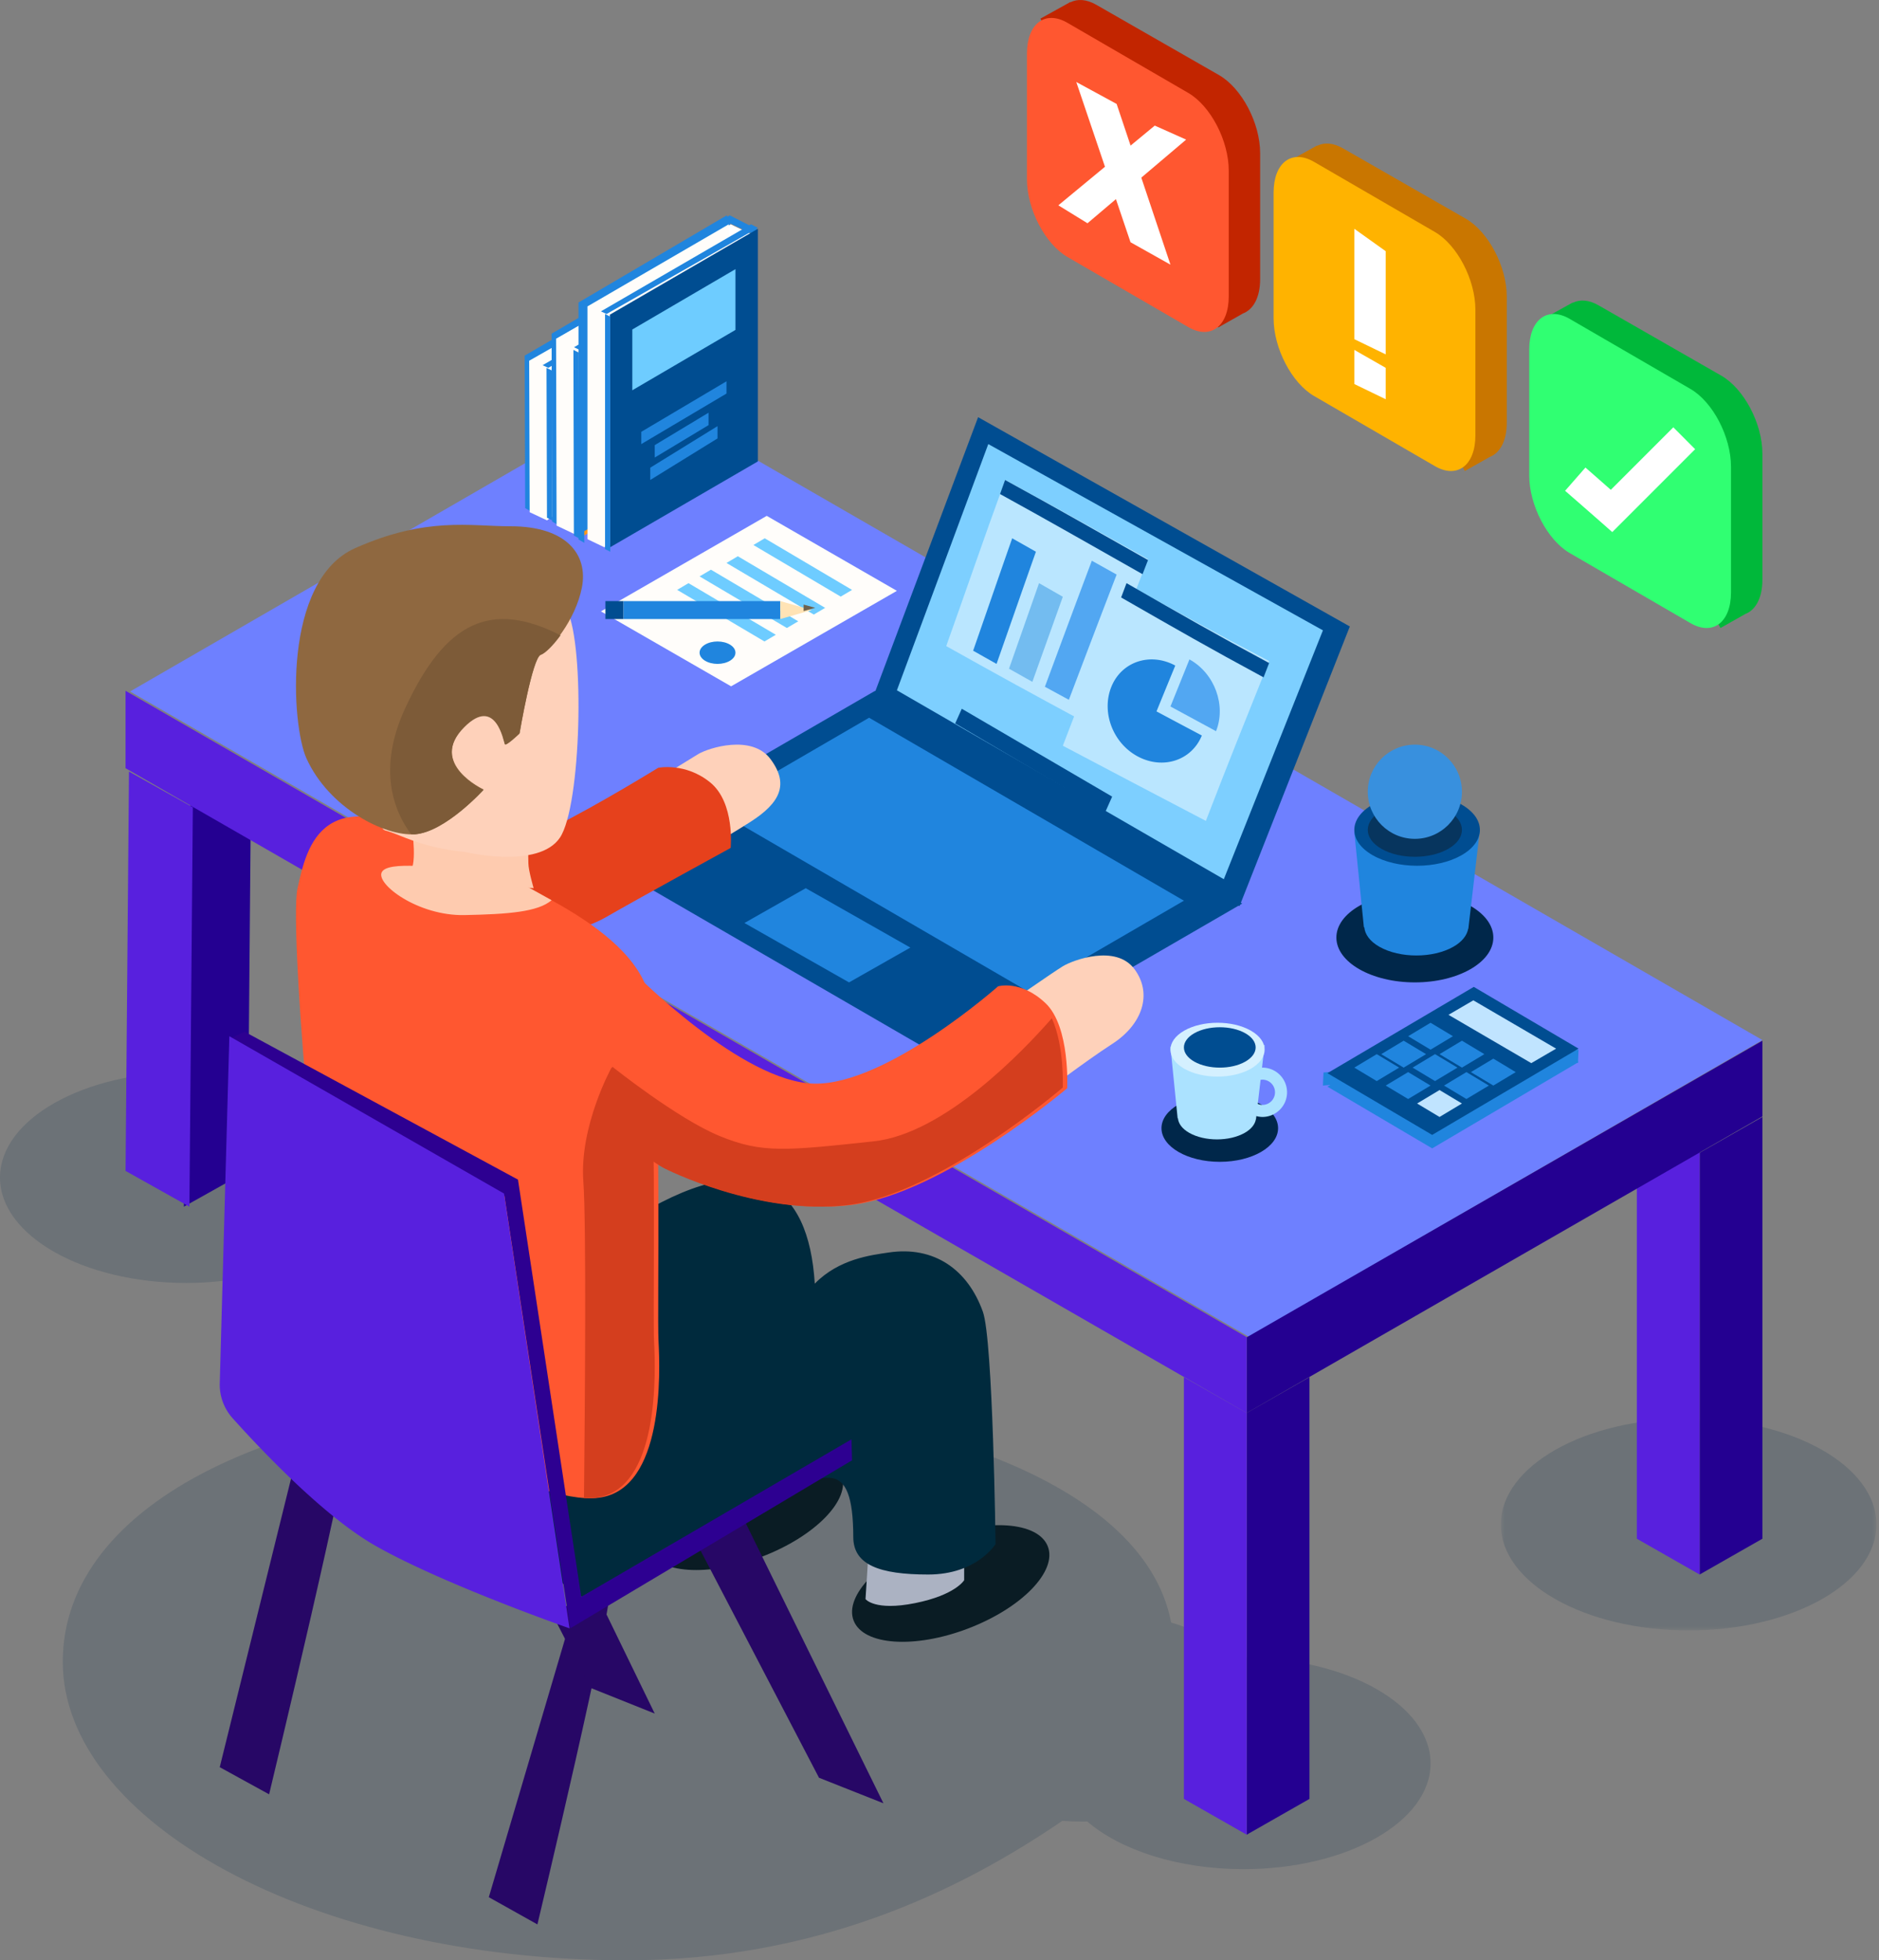 <svg xmlns="http://www.w3.org/2000/svg" xmlns:xlink="http://www.w3.org/1999/xlink" width="419" height="437"><rect width="100%" height="100%" fill="#808080" stroke="none"/><defs><path id="a" d="M.673.227h83.751v47.235H.673z"/></defs><g fill="none" fill-rule="evenodd"><g transform="translate(334 316)"><mask id="b" fill="#fff"><use xlink:href="#a"/></mask><path fill="#00274A" fill-opacity=".16" d="M.673 23.846c0 13.044 18.747 23.616 41.876 23.616 23.126 0 41.876-10.572 41.876-23.616 0-13.043-18.75-23.619-41.876-23.619C19.419.227.673 10.803.673 23.847" mask="url(#b)"/></g><path fill="#00274A" fill-opacity=".16" d="M0 262.502C0 275.48 18.579 286 41.5 286c22.918 0 41.5-10.52 41.5-23.498C83 249.523 64.418 239 41.5 239 18.579 239 0 249.523 0 262.502m277.286 107.033c-.325 0-.633.026-.957.029-3.83-3.277-9.016-6.004-15.179-7.86C254.971 329.128 199.36 311 133.11 311 62.719 311 14 334.976 14 370.455 14 405.935 69.34 437 139.734 437c42.112 0 73.924-15.209 97.13-31.078 1.545.099 3.105.156 4.694.156.301 0 .593-.02.889-.022 7.46 6.397 20.27 10.622 34.839 10.622 23.04 0 41.714-10.552 41.714-23.57s-18.675-23.573-41.714-23.573"/><path fill="#0A1C24" d="M233.65 344.73c-2.15-5.539-13.585-6.326-25.542-1.763-11.956 4.57-19.905 12.763-17.758 18.301 2.15 5.542 13.585 6.33 25.542 1.763 11.956-4.567 19.905-12.76 17.758-18.301m-46.001-16c-2.148-5.537-13.586-6.328-25.54-1.762-11.956 4.57-19.909 12.763-17.758 18.301 2.148 5.538 13.582 6.33 25.539 1.763 11.96-4.57 19.91-12.763 17.759-18.301"/><path fill="#6B7CA1" d="M140 327v9.406s.683 2.594 9.618 2.594c10.13 0 11.382-2.424 11.382-2.424l-.354-7.334L140 327z"/><path fill="#383838" d="M186 323.55L116.18 283 63 316.144 131.902 355z"/><path fill="#ABB2C2" d="M193.806 344.02L193 356.478s2.028 2.707 11.043.9c9.017-1.806 10.957-5.11 10.957-5.11V341l-21.194 3.02z"/><path fill="#002A3D" d="M79.024 306.688s23.01-15.044 30.8-20.707c7.79-5.664 7.85.552 30.228-13.681 28.144-17.908 40.279-8.136 41.637 13.86 5.415-5.554 12.655-6.374 16.467-6.943 10.131-1.514 17.64 3.777 21.02 13.215 2.262 6.326 2.824 51.773 2.824 51.773S217.872 351 206.984 351c-10.883 0-16.697-2.157-16.71-8.342-.039-18.13-6.419-14.227-18.672-8.287-15.438 7.49-28.652 13.347-34.908 13.347s-16.42 2.105-40.065-10.357c-23.65-12.463-16.103-21.229-17.605-30.673"/><path fill="#002A3D" d="M190 320.74L123.166 278 66 310.938 129.743 356z"/><path fill="#240091" d="M379 256.979L393 249v94.021L379 351z"/><path fill="#5820DE" d="M365 249l14 7.979V351l-14-7.979z"/><path fill="#6E80FF" d="M29 154.15L143.52 88 393 231.854 278.48 298z"/><path fill="#240091" d="M278 315v-16.877L393 232v16.884z"/><path fill="#240091" d="M278 314.979L292 307v94.021L278 409z"/><path fill="#5820DE" d="M264 307l14 7.979V409l-14-7.979z"/><path fill="#240091" d="M41.764 179.973L56 172l-.764 89.027L41 269z"/><path fill="#5820DE" d="M28.764 172L43 179.973 42.236 269 28 261.027zM278 298.086V315L28 171.255V154z"/><path fill="#FFFDFA" d="M163.027 153L134 136.29 170.976 115 200 131.714z"/><path fill="#6ECCFF" d="M187.47 133L168 121.497l2.53-1.497L190 131.506zm-6.003 4L162 125.497l2.53-1.497L184 135.506zm-5.997 3L156 128.497l2.533-1.497L178 138.506zm-5.003 3L151 131.497l2.53-1.497L173 141.506z"/><path fill="#2085DE" d="M162.827 147.268c-1.564.976-4.094.976-5.654 0-1.564-.976-1.564-2.56 0-3.536 1.56-.976 4.09-.976 5.654 0s1.564 2.56 0 3.536M139 138h35v-4h-35z"/><path fill="#004D91" d="M135 138h4v-4h-4z"/><path fill="#FFE3B5" d="M174 134l7 1.998-7 2.002z"/><path fill="#6E624E" d="M179.198 136.227l2.604-.728-2.604-.726z"/><path fill="#004D91" d="M213.863 238L277 201.425 195.137 154 132 190.575z"/><path fill="#2085DE" d="M189.327 219L203 211.24 179.673 198 166 205.76zm39.872 2L264 200.786 193.801 160 159 180.22z"/><path fill="#FED1BA" d="M146 174.102s7.426-4.634 9.706-6.002c2.28-1.368 11.931-4.472 16.11 1.12 4.179 5.593 2.173 9.728-4.412 13.956C160.82 187.401 152.46 192 152.46 192L146 174.102z"/><path fill="#E6411C" d="M98.88 187.036s14.466 2.365 24.561-2.67c10.095-5.03 23.327-13.205 23.327-13.205s6.058-1.26 11.61 3.27c5.55 4.53 4.552 14.594 4.552 14.594s-19.551 10.69-27.88 15.474c-8.329 4.776-22.206 5.03-34.066 4.021C89.124 207.515 76 191.16 76 191.16l22.88-4.124z"/><path fill="#FED1BA" d="M224 224.27s10.77-7.514 13.028-8.883c2.265-1.368 11.803-4.94 15.947.658 4.144 5.594 1.64 12.395-4.891 16.627C241.554 236.898 232.31 244 232.31 244L224 224.27z"/><path fill="#FF5730" d="M100.838 189.417c12.33 7.199 41.93 17.018 44.367 34.659 2.44 17.644 1.289 68.129 1.638 74.89.35 6.755 1.337 33.042-13.298 34.918-14.635 1.879-50.177-19.517-55.75-27.403-5.576-7.883-13.544-99.046-11.454-108.43 2.091-9.385 5.4-25.624 34.497-8.634"/><path fill="#FF5730" d="M141.573 217s23.944 24.32 40.074 24.572c16.13.25 40.914-21.694 40.914-21.694s5.04-1.5 10.584 3.757c5.542 5.264 4.825 18.964 4.825 18.964s-27.706 23.513-48.123 26.02c-20.413 2.504-41.467-8.16-41.467-8.16s-15.37-7.618-15.38-24.397C132.99 217 141.573 217 141.573 217"/><path fill="#D43E1E" d="M134 243.355c1.37-3.351 2.574-5.538 2.574-5.538s14.387 11.51 23.86 15.415c9.477 3.905 14.684 3.307 34.369 1.2 15.804-1.685 33.41-20.192 39.747-27.432 2.85 6.253 2.428 15.448 2.428 15.448s-27.495 23.65-47.758 26.168c-20.264 2.522-41.16-8.205-41.16-8.205s-10.556-5.442-14.06-17.056"/><path fill="#D43E1E" d="M136.362 238s4.033 3.27 9.165 6.9c.582 21.64.078 49.192.32 54.063.34 6.757 1.3 33.056-12.913 34.932-.835.112-1.75.125-2.712.083.218-20.725.541-61.41-.14-70.558-.922-12.402 6.28-25.42 6.28-25.42"/><path fill="#FECBAF" d="M103.568 203.996c9.735-.197 16.392-.693 19.432-3.316-5.433-2.95-11.575-7.08-18.937-7.08-6.404 0-17.587-1.802-18.934.84-1.35 2.643 8.072 9.762 18.439 9.556"/><path fill="#FECBAF" d="M91 194.456c2.273-.38.85-10.093.85-10.093L117.616 182s.209 9.543.209 10.457c0 1.555 1.175 5.543 1.175 5.543l-6.54-.51-15.092-.27L91 194.456z"/><path fill="#004D91" d="M195 154.608L218.107 93 301 139.656 276.405 202z"/><path fill="#7DCFFF" d="M200 153.886L220.378 99 295 140.52 272.9 196z"/><path fill="#270766" d="M135.945 354c1.146 2.696-16.106 75-16.106 75L109 422.934l19.312-65.433 7.633-3.501zm-57.996-36c1.163 2.69-17.94 82-17.94 82L49 393.95l18.218-73.718L77.948 318zM197 402l-14.37-5.692L155 343.326 165.039 337z"/><path fill="#270766" d="M146 382l-14.386-5.76L123 359.545l9.862-4.544z"/><path fill="#2D0091" d="M54.543 230l60.961 32.966 14.11 93.007 60.255-35.109.131 4.671L127.147 363l-14.664-96.43L51 231.677z"/><path fill="#5820DE" d="M51.143 231l-2.142 77.504a11.214 11.214 0 002.87 7.654c6.018 6.71 20.208 21.79 31.752 28.376C98.696 353.132 127 363 127 363l-14.608-96.926L51.143 231z"/><path fill="#2085DE" d="M319.363 256L296 242.235 328.64 223 352 236.765z"/><path fill="#2085DE" d="M352 234l-.123 2.909L295 242l.123-2.909z"/><path fill="#004D91" d="M319.36 253L296 239.237 328.64 220 352 233.766z"/><path fill="#C0E4FF" d="M341.46 237L323 226.23l5.54-3.23L347 233.77z"/><path fill="#2085DE" d="M319 234l-5-3.002 5-2.998 5 2.998zm14.002 8L328 239.002l5.002-3.002 4.998 3.002zm-7-4L321 234.998l5.002-2.998 4.998 2.998zm-13.004 0L308 234.998l4.998-2.998 5.002 2.998zm14 7L322 242.002l4.998-3.002 5.002 3.002zm-7-4L315 237.998l4.998-2.998 5.002 2.998zm-12.996 0L302 237.998l5.002-2.998 4.998 2.998z"/><path fill="#C0E4FF" d="M321.002 249L316 246.002l5.002-3.002 4.998 3.002z"/><path fill="#2085DE" d="M314.002 245L309 242.002l5.002-3.002 4.998 3.002zM150.068 60L117 79.278l.109 33.99 1.29.732v-2.567l31.275-18.018L151 62.359z"/><path fill="#52CC54" d="M149.727 60L156 63.215l-1.44.785-6.56-3.036z"/><path fill="#FFF" d="M155 64.427L149.943 62 118 80.573 123.06 83z"/><path fill="#FFFDFA" d="M152 94.913L121.976 116l-3.865-1.814L118 80.42 150.347 62z"/><path fill="#2085DE" d="M157 96.742L123.166 116 123 82.258 156.886 63z"/><path fill="#2085DE" d="M123.133 116l-1.161-.587L121.867 82l1.161.587zm31.334-54L121 81.41l1.257.59L156 62.798z"/><path fill="#2085DE" d="M156.068 55L123 74.392l.112 41.872 1.29.736v-2.58l31.272-18.127L157 57.377z"/><path fill="#FF9717" d="M156.727 56L163 59.218l-1.44.782-6.56-3.036z"/><path fill="#FFF" d="M161 59.427L155.943 57 124 75.573 129.06 78z"/><path fill="#FFFDFA" d="M158 97.792L127.973 119l-3.862-1.828L124 75.52 156.347 57z"/><path fill="#FF9717" d="M163 100.63L129.162 120 129 78.367 162.886 59z"/><path fill="#2085DE" d="M129.133 120l-1.161-.593L127.867 78l1.161.593zm32.334-62L128 77.41l1.257.59L163 58.798z"/><path fill="#2085DE" d="M162.068 48L129 67.437v52.825l1.29.738v-2.585l31.272-18.17L163 50.382z"/><path fill="#2085DE" d="M162.727 48L169 51.218l-1.44.782-6.56-3.036z"/><path fill="#FFF" d="M168 52.427L162.943 50 131 68.57l5.06 2.43z"/><path fill="#FFFDFA" d="M164 101.042L134.761 122 131 120.194V68.302L162.501 50z"/><path fill="#004D91" d="M169 102.86L136.05 122 136 70.14 169 51z"/><path fill="#6ECCFF" d="M164 73.547L141 87V73.453L164 60z"/><path fill="#2085DE" d="M162 87.735L143 99v-2.735L162 85zm-4 7.037L146 102v-2.769L158 92zm2 2.965L145 107v-2.74L160 95zM136.08 123l-1.16-.595V70l1.16.595zm31.387-73L134 69.41l1.257.59L169 50.798z"/><path fill="#00274A" d="M298 209c0 5.52 7.834 10 17.5 10 9.663 0 17.5-4.48 17.5-10 0-5.523-7.837-10-17.5-10-9.666 0-17.5 4.477-17.5 10"/><path fill="#2085DE" d="M330 185l-28 .505 2.133 21.206h.092c.15 1.58 1.24 3.135 3.356 4.341 4.557 2.597 11.952 2.597 16.508 0 1.97-1.12 3.037-2.548 3.305-4.01h.036L330 185z"/><path fill="#004D91" d="M325.9 190.657c-5.47 3.124-14.331 3.124-19.798 0-5.47-3.124-5.47-8.19 0-11.314 5.467-3.124 14.328-3.124 19.798 0 5.467 3.124 5.467 8.19 0 11.314"/><path fill="#07355E" d="M322.924 189.242c-4.102 2.344-10.746 2.344-14.848 0-4.101-2.341-4.101-6.142 0-8.486 4.102-2.341 10.746-2.341 14.848 0 4.101 2.344 4.101 6.145 0 8.486"/><path fill="#3890DE" d="M326 176.5c0-5.797-4.703-10.5-10.5-10.5s-10.5 4.703-10.5 10.5 4.703 10.5 10.5 10.5 10.5-4.703 10.5-10.5"/><path fill="#BAE6FF" d="M241.901 161c-12.477-6.74-18.622-10.095-30.901-16.969 5.27-14.777 7.83-22.448 13.144-37.031C236.328 113.582 243 117.403 256 124.652c-5.784 14.704-8.59 22.044-14.099 36.348"/><path fill="#2085DE" d="M231 122.994a2300.04 2300.04 0 00-5.29-2.994c-3.503 10-5.229 15.08-8.71 25.057 2.086 1.18 3.13 1.77 5.223 2.943 3.494-9.942 5.24-15.003 8.777-25.006"/><path fill="#73BCF0" d="M237 133.035c-2.13-1.217-3.192-1.825-5.303-3.035-2.697 7.65-4.028 11.487-6.697 19.07 2.08 1.175 3.12 1.758 5.206 2.93 2.7-7.535 4.053-11.347 6.794-18.965"/><path fill="#52A7F2" d="M249 128.087a37873.95 37873.95 0 01-5.53-3.087c-4.252 11.284-6.332 16.961-10.47 28.093 2.134 1.164 3.203 1.744 5.347 2.907 4.195-11.04 6.32-16.666 10.653-27.913"/><path fill="#BAE6FF" d="M268.896 183c-13.12-6.889-19.403-10.145-31.896-16.757 5.485-14.23 8.272-21.563 14.008-36.243 12.994 7.216 19.631 10.923 31.992 17.364-5.894 14.728-8.754 21.75-14.104 35.636"/><path fill="#004D91" d="M281.763 151c-12.336-6.666-18.9-10.438-31.763-17.81.483-1.274.723-1.913 1.205-3.19 12.915 7.405 19.51 11.204 31.795 17.81-.499 1.28-.745 1.92-1.237 3.19"/><path fill="#52A7F2" d="M265.236 147c-1.707 4.226-2.558 6.324-4.236 10.492 4.07 2.219 6.104 3.322 10.163 5.508 2.3-5.743-.29-12.903-5.927-16"/><path fill="#2085DE" d="M262.075 148.372c-5.607-3.028-12.027-.875-14.277 4.798-2.25 5.675.42 12.579 5.987 15.502 5.568 2.927 11.935.866 14.215-4.711a2222.255 2222.255 0 01-10.11-5.374c1.658-4.059 2.494-6.105 4.185-10.215"/><path fill="#004D91" d="M254.777 128c-12.961-7.318-19.586-11.157-31.777-17.868.447-1.256.674-1.882 1.121-3.132 12.195 6.656 18.87 10.52 31.879 17.852-.492 1.26-.738 1.889-1.223 3.148M213 161.272l1.47-3.272L248 177.585 246.482 181z"/><path fill="#00274A" d="M259 251.502c0 4.141 5.819 7.498 13 7.498 7.178 0 13-3.357 13-7.498 0-4.145-5.822-7.502-13-7.502-7.181 0-13 3.357-13 7.502"/><path fill="#ABE2FF" d="M282 233l-21 .38 1.6 15.904h.064c.115 1.185.935 2.351 2.521 3.254 3.421 1.95 8.965 1.95 12.382 0 1.478-.842 2.278-1.91 2.48-3.007h.023L282 233z"/><path fill="#D4F0FF" d="M278.925 238.245c-4.1 2.34-10.752 2.34-14.85 0-4.1-2.344-4.1-6.146-.002-8.49 4.1-2.34 10.751-2.34 14.852 0 4.1 2.344 4.1 6.146 0 8.49"/><path fill="#004D91" d="M277.66 236.68c-3.125 1.76-8.192 1.76-11.316 0-3.125-1.758-3.125-4.604 0-6.363 3.124-1.756 8.187-1.756 11.312 0 3.125 1.76 3.125 4.608.003 6.364"/><path fill="#ABE2FF" d="M281.5 246.318a2.819 2.819 0 010-5.636 2.815 2.815 0 012.815 2.816 2.816 2.816 0 01-2.815 2.82m0-8.318a5.501 5.501 0 000 11c3.034 0 5.5-2.464 5.5-5.502a5.503 5.503 0 00-5.5-5.498"/><path fill="#FED1BA" d="M103.74 189.937s16.384 3.893 21.13-3.223c4.748-7.115 5.572-42.568 1.585-50.697-3.987-8.127-16.78 2.74-16.78 2.74l-15.351 14.631-5.782 20.344s-5.856 10.605-2.508 11.45c3.347.85 7.521 3.703 17.707 4.755"/><path fill="#8F6840" d="M107.854 176.003s-8.505 9.456-15.312 9.968c-6.805.515-19.184-5.866-24.195-16.877-3.39-7.446-5.423-39.7 10.867-46.908 15.948-7.06 25.494-4.861 34.68-4.865 12.34-.003 17.306 6.24 15.864 13.651-1.446 7.411-7.201 14.14-9.108 14.755-1.907.618-4.775 17.669-4.775 17.669s-3.014 2.907-3.272 2.398c-.255-.512-1.965-10.959-9.024-3.87-8.256 8.294 4.275 14.08 4.275 14.08"/><path fill="#7D5B38" d="M107.82 176.084s-12.527-5.753-4.27-14c7.054-7.05 8.764 3.34 9.022 3.848.258.506 3.27-2.385 3.27-2.385s2.865-16.954 4.771-17.569c.897-.288 2.642-1.943 4.387-4.35-15.376-7.825-25.669-3.27-34.7 16.374-6.161 13.401-2.507 22.75 1.351 27.955.28 0 .6.06.865.038 6.806-.509 15.305-9.911 15.305-9.911"/><path fill="#C22500" d="M271.82 16.733L244.441 1.055c-2.178-1.244-4.15-1.33-5.721-.558l-.03-.052L232 4.152l3.262 5.669v26.217c0 6.708 4.112 14.496 9.18 17.4l23.792 13.624L271.651 73l5.454-3.081-.007-.013c2.354-.85 3.902-3.572 3.902-7.676v-28.1c0-6.704-4.112-14.492-9.18-17.397"/><path fill="#FF5730" d="M264.968 72.912l-26.936-15.624C233.046 54.397 229 46.633 229 39.952V11.948c0-6.681 4.046-9.752 9.032-6.86l26.936 15.624C269.954 23.606 274 31.37 274 38.052v28c0 6.681-4.046 9.752-9.032 6.86"/><path fill="#C97600" d="M326.82 48.733l-27.378-15.678c-2.176-1.244-4.148-1.33-5.722-.558l-.029-.052L287 36.152l3.261 5.669v26.22c0 6.705 4.112 14.493 9.18 17.398l23.791 13.623 3.417 5.938 5.453-3.081-.007-.013c2.353-.846 3.905-3.572 3.905-7.673v-28.1c0-6.707-4.112-14.495-9.18-17.4"/><path fill="#FFB300" d="M319.968 103.91l-26.936-15.623C288.045 85.395 284 77.63 284 70.95V42.949c0-6.68 4.045-9.754 9.032-6.86l26.936 15.624C324.955 54.605 329 62.37 329 69.05v28.002c0 6.68-4.045 9.754-9.032 6.86"/><path fill="#00B83A" d="M383.817 83.734l-27.375-15.68c-2.176-1.243-4.148-1.33-5.722-.557l-.029-.051L344 71.152l3.261 5.669v26.219c0 6.708 4.112 14.496 9.18 17.4l23.791 13.625 3.417 5.935 5.453-3.078-.007-.013c2.353-.85 3.905-3.572 3.905-7.676v-28.101c0-6.705-4.112-14.493-9.183-17.398"/><path fill="#30FF72" d="M376.965 138.912l-26.933-15.624c-4.987-2.891-9.032-10.655-9.032-17.336V77.948c0-6.681 4.045-9.752 9.032-6.86l26.933 15.624c4.99 2.894 9.035 10.655 9.035 17.34v28c0 6.681-4.045 9.752-9.035 6.86"/><path d="M302 51l7 5v23l-7-3.389zm0 27l7 4v7l-7-3.389zm71.138 17.256l-13.94 13.94-3.077-2.71-2.582-2.26-4.539 5.186 2.603 2.258 5.507 4.82 2.41 2.13L378 100.14zM257.5 28l7 3.123-22 18.648-6.5-4z" fill="#FFF"/><path fill="#FFF" d="M249 23.173l-9-4.894L252.094 54 261 59z"/></g></svg>
